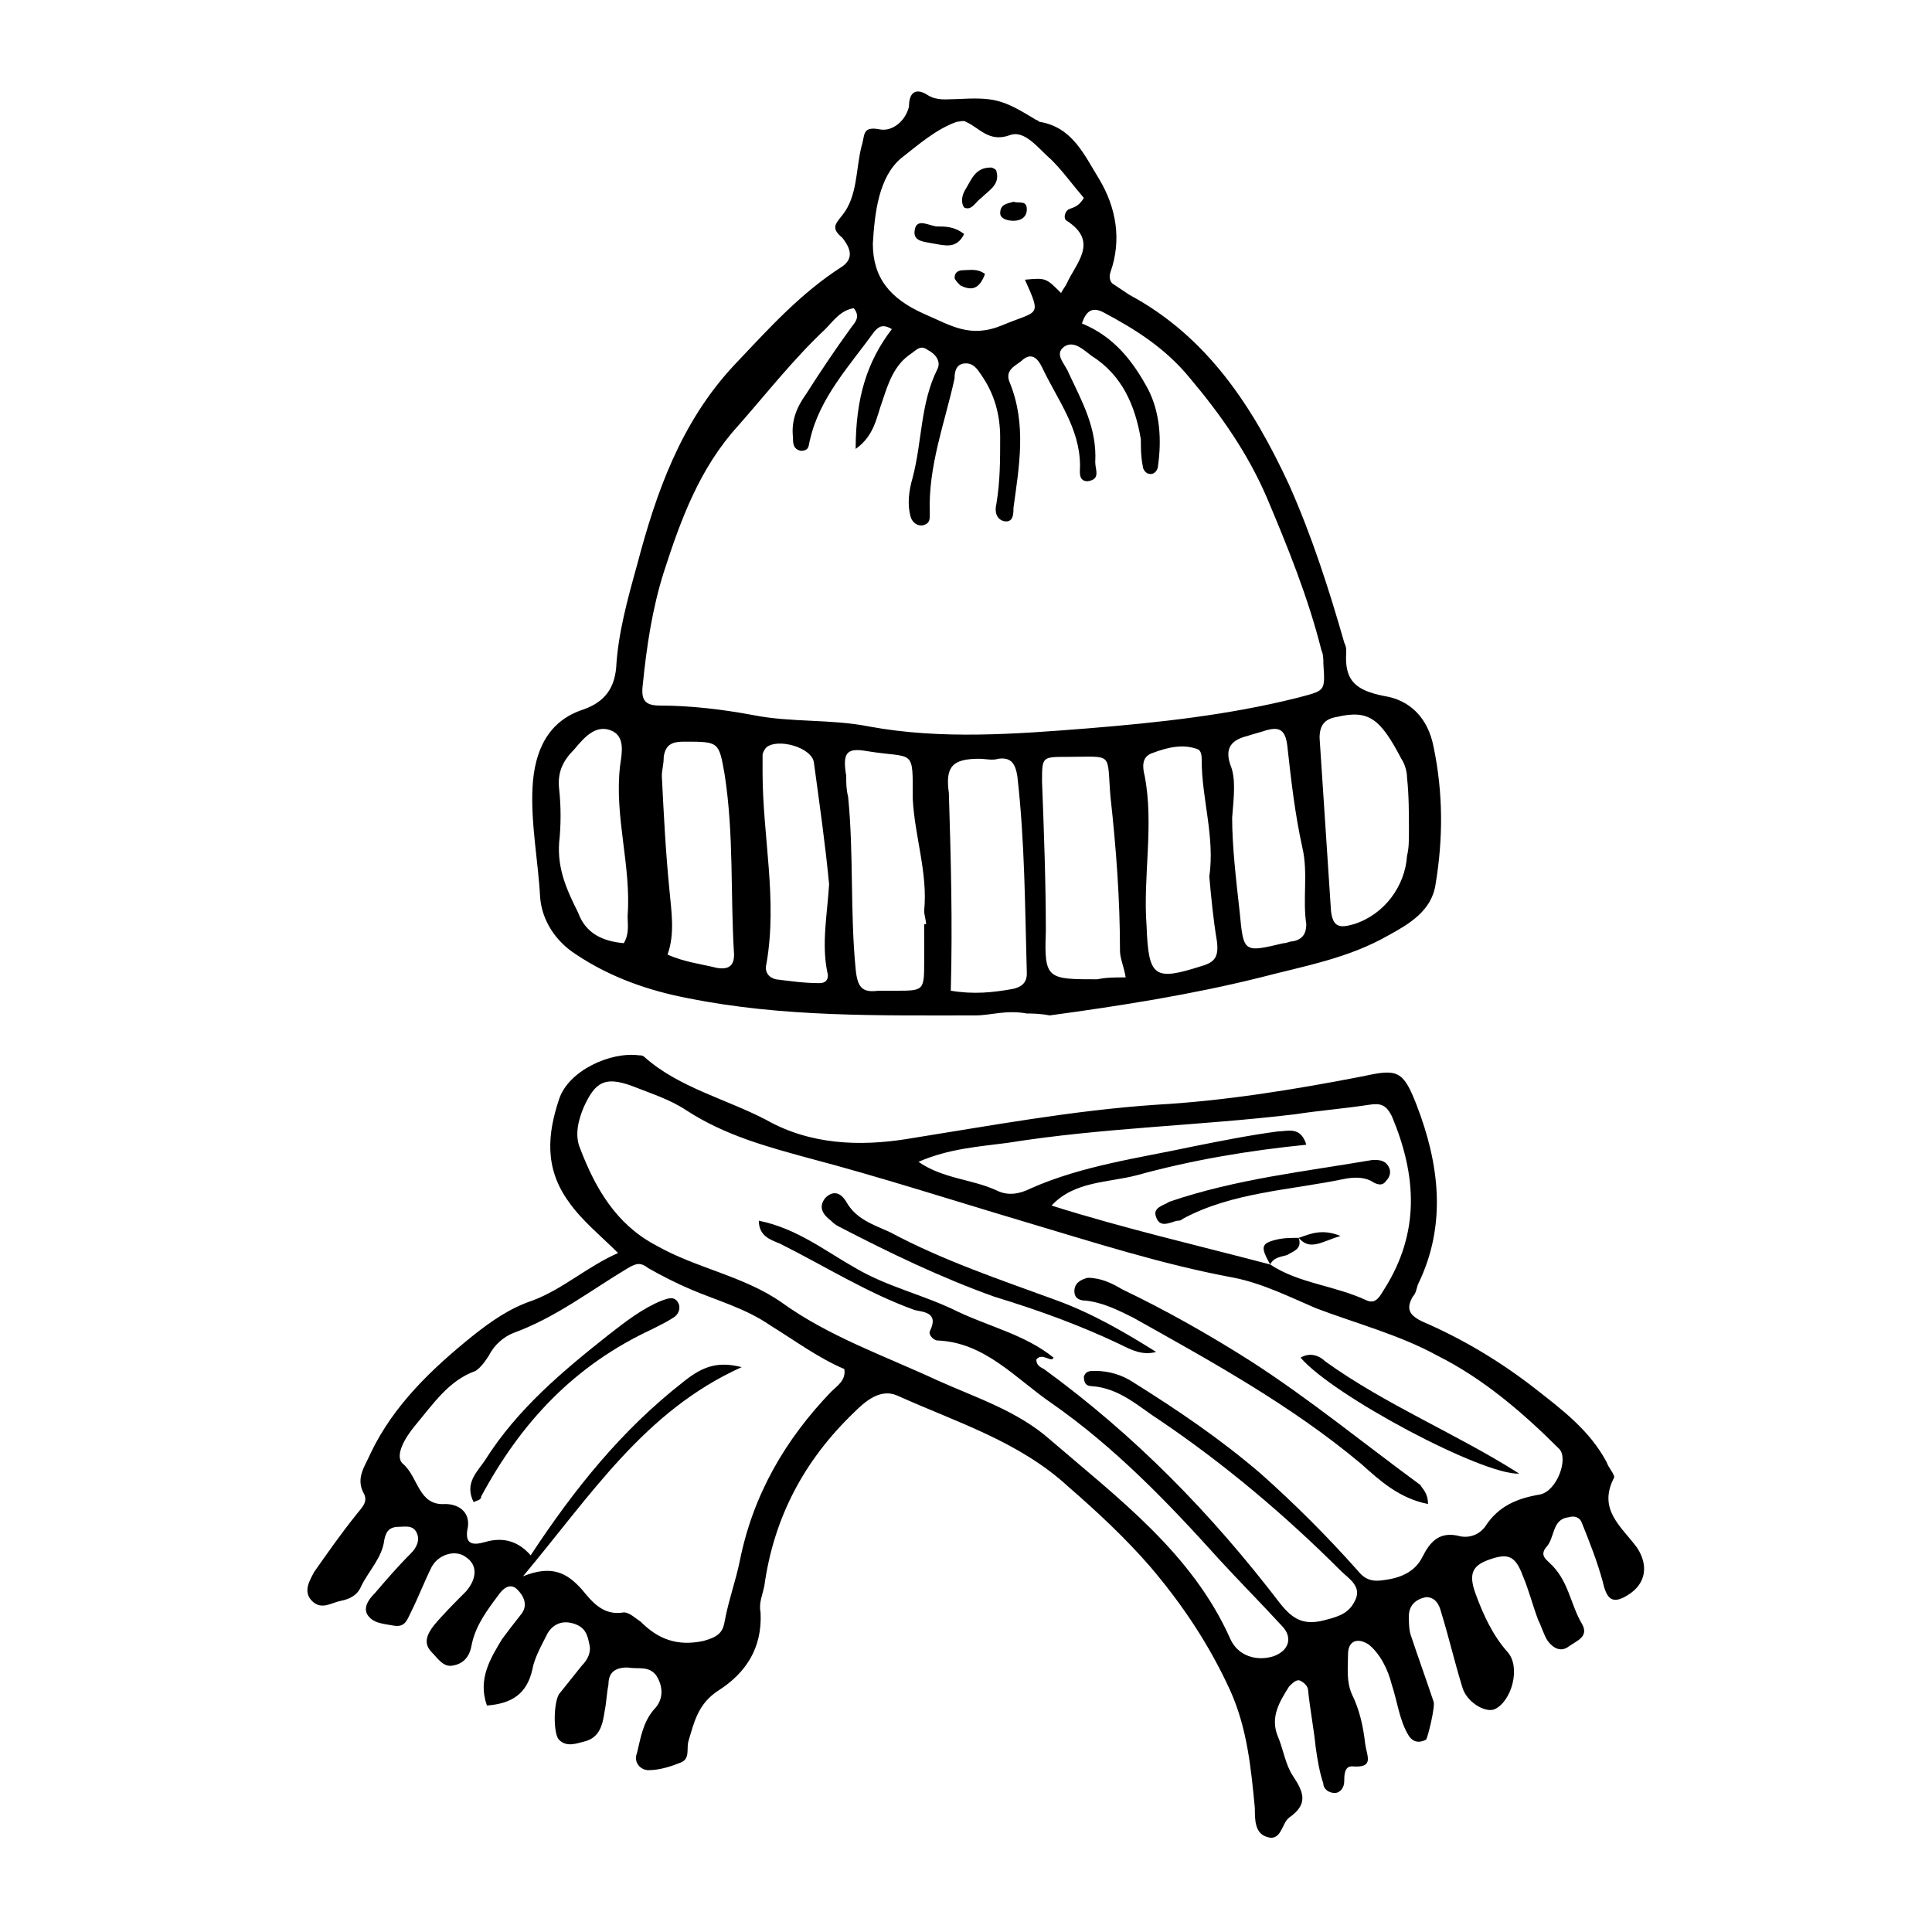 <?xml version="1.0" encoding="UTF-8"?>
<!-- Uploaded to: SVG Repo, www.svgrepo.com, Generator: SVG Repo Mixer Tools -->
<svg fill="#000000" width="800px" height="800px" version="1.1" viewBox="144 144 512 512" xmlns="http://www.w3.org/2000/svg">
 <g>
  <path d="m273.04 595.98c-2.519-7.055 1.008-12.594 4.031-17.633 1.512-2.016 3.023-4.031 5.039-6.551s0.504-5.039-1.008-6.551c-2.016-2.016-4.031 0-5.039 1.512-3.023 4.031-6.047 8.062-7.055 13.098-0.504 3.023-2.016 5.039-5.039 5.543-2.519 0.504-4.031-2.016-5.543-3.527-2.519-2.519-1.008-5.039 0.504-7.055 2.519-3.023 5.543-6.047 8.566-9.07 3.023-3.527 3.023-7.055 0-9.07-2.519-2.016-7.055-1.008-9.07 2.519-2.016 4.031-3.527 8.062-5.543 12.09-1.008 2.016-1.512 4.031-4.535 3.527-2.519-0.504-5.543-0.504-7.055-3.023-1.008-2.016 0.504-4.031 2.016-5.543 3.023-3.527 6.047-7.055 9.574-10.578 1.512-1.512 2.519-3.527 1.512-5.543-1.008-2.016-3.023-1.512-4.535-1.512-2.519 0-3.527 1.008-4.031 3.527-0.504 4.535-4.031 8.062-6.047 12.09-1.008 2.519-3.023 3.527-5.543 4.031-2.519 0.504-5.039 2.519-7.559 0-2.519-2.519-0.504-5.543 0.504-7.559 3.527-5.039 7.055-10.078 11.082-15.113 1.512-2.016 3.527-3.527 2.016-6.047-2.016-4.031 0.504-7.055 2.016-10.578 6.047-12.594 16.121-22.168 26.703-30.73 5.039-4.031 10.078-7.559 16.121-9.574 8.062-3.023 14.609-9.07 22.672-12.594-4.535-4.535-9.574-8.566-13.098-13.602-6.551-9.07-5.543-18.137-2.519-27.207 2.519-7.559 13.602-12.594 21.16-11.586 0.504 0 1.008 0 1.512 0.504 9.07 8.062 21.664 11.082 32.242 16.625 11.586 6.551 24.688 7.055 37.281 5.039 22.168-3.527 43.832-7.559 66-9.07 18.137-1.008 36.777-4.031 54.914-7.559 9.07-2.016 10.578-1.512 14.105 7.559 6.047 15.617 8.062 31.738 0.504 47.359-0.504 1.008-0.504 2.519-1.512 3.527-2.016 3.527-0.504 5.039 2.519 6.551 10.578 4.535 20.656 10.578 29.727 17.633 7.055 5.543 14.609 11.082 19.145 19.648 0.504 1.512 2.016 3.023 2.016 4.031-4.535 8.566 2.016 13.098 6.047 18.641 3.023 4.535 2.519 9.574-2.519 12.594-4.031 2.519-5.543 1.008-6.551-3.527-1.512-5.543-3.527-10.578-5.543-15.617-0.504-1.512-2.016-2.016-3.527-1.512-4.535 0.504-3.527 5.543-6.047 8.062-1.512 2.016 0 3.023 1.008 4.031 5.039 4.535 5.543 11.082 8.566 16.121 2.016 3.527-1.512 4.535-3.527 6.047-2.016 1.512-4.031 0.504-5.543-1.512-1.008-1.512-1.512-3.527-2.519-5.543-1.512-4.031-2.519-8.062-4.031-11.586-2.016-5.543-4.031-6.047-8.566-4.535-4.535 1.512-6.047 3.527-4.031 9.07 2.016 5.543 4.535 11.082 8.566 15.617 3.527 4.031 1.008 13.098-3.527 15.113-2.519 1.008-7.559-2.016-8.566-6.047-2.016-6.551-3.527-13.098-5.543-19.648-0.504-2.016-1.512-4.031-4.031-4.031-2.519 0.504-4.535 2.016-4.535 5.039 0 1.512 0 3.527 0.504 5.039 2.016 6.047 4.031 11.586 6.047 17.633 0.504 1.008-1.512 9.574-2.016 10.078-2.016 1.008-3.527 0.504-4.535-1.008-2.519-4.031-3.023-9.07-4.535-13.602-1.008-4.031-3.023-8.062-6.047-10.578-3.023-2.016-5.543-1.008-5.543 2.519s-0.504 7.055 1.008 10.578c2.016 4.031 3.023 8.566 3.527 13.098 0.504 3.527 2.519 6.551-3.527 6.047-2.016 0-2.016 2.519-2.016 4.031 0 1.512-1.008 3.023-2.519 3.023-1.512 0-3.023-1.008-3.023-2.519-1.008-3.023-1.512-6.047-2.016-9.574-0.504-5.039-1.512-10.078-2.016-15.113 0-1.008-1.008-2.016-2.016-2.519-1.008-0.504-2.016 0.504-3.023 1.512-2.519 4.031-5.039 8.062-3.023 13.098 1.512 3.527 2.016 7.559 4.031 10.578 3.023 4.535 4.031 7.559-1.008 11.082-2.016 1.512-2.016 6.551-6.047 5.039-3.023-1.008-3.023-4.535-3.023-7.559-1.008-10.578-2.016-21.16-6.551-31.234-5.543-12.09-12.594-22.672-21.16-32.746-6.551-7.559-14.105-14.609-21.664-21.16-13.098-12.09-29.727-17.129-45.344-24.184-4.535-2.016-8.566 1.512-11.586 4.535-13.098 12.594-21.16 27.711-23.68 45.848-0.504 2.519-1.512 4.535-1.008 7.055 0.504 9.574-4.031 16.121-11.082 20.656-5.543 3.527-6.551 8.566-8.062 13.602-0.504 2.016 0.504 4.535-2.016 5.543-2.519 1.008-5.543 2.016-8.566 2.016-2.016 0-4.031-2.016-3.023-4.535 1.008-4.031 1.512-8.062 4.535-11.586 2.519-2.519 2.519-6.047 0.504-9.07-2.016-2.519-4.535-1.512-7.559-2.016-3.527 0-5.039 1.512-5.039 4.535-0.504 2.519-0.504 4.535-1.008 7.055-0.504 3.023-1.008 7.055-5.543 8.062-2.016 0.504-4.535 1.512-6.551-0.504-1.512-1.512-1.512-9.574 0-12.09 2.016-2.519 4.031-5.039 6.047-7.559 1.512-1.512 2.519-3.527 2.016-5.543-0.504-2.519-1.008-4.535-4.031-5.543-3.023-1.008-5.543 0-7.055 2.519-1.512 3.023-3.527 6.551-4.031 9.574-1.477 6.547-5.504 9.066-12.055 9.57zm207.57-116.88c7.559 5.039 17.129 5.543 25.695 9.574 2.519 1.008 3.527-1.512 4.535-3.023 9.574-15.113 8.566-30.23 2.016-45.848-1.512-3.023-3.023-3.527-6.047-3.023-6.551 1.008-13.098 1.512-19.648 2.519-25.191 3.023-50.883 3.527-76.074 7.559-7.559 1.008-15.617 1.512-23.68 5.039 6.551 4.535 14.105 4.535 20.656 7.559 3.023 1.512 6.047 1.008 9.07-0.504 13.602-6.047 28.719-8.062 42.824-11.082 7.559-1.512 15.113-3.023 22.672-4.031 2.519 0 6.047-1.512 7.559 3.527-15.113 1.512-30.23 4.031-44.84 8.062-7.559 2.016-16.625 1.512-22.672 8.062 19.141 6.035 38.789 10.57 57.934 15.609zm-61.969 25.188c0 1.512 1.008 2.016 2.016 2.519 24.184 17.633 44.336 38.289 62.473 61.969 3.527 4.535 6.551 6.047 12.09 4.535 4.031-1.008 6.551-2.016 8.062-5.543s-2.016-5.543-4.031-7.559c-14.609-14.609-30.73-28.215-47.863-39.801-5.543-3.527-10.578-8.566-18.137-9.07-1.512 0-2.016-1.008-2.016-2.519 0.504-1.512 1.512-1.512 3.023-1.512 3.527 0 7.055 1.008 10.078 3.023 12.09 7.559 23.176 15.113 33.754 24.184 9.07 8.062 17.633 16.625 25.695 25.695 2.016 2.519 4.031 3.023 7.055 2.519 4.031-0.504 8.062-2.016 10.078-6.047s4.535-7.055 10.078-5.543c2.519 0.504 5.039-0.504 6.551-2.519 3.527-5.543 8.566-7.559 14.609-8.566 4.535-1.008 7.559-9.574 5.039-12.09-9.574-9.574-20.152-18.641-32.242-24.688-10.078-5.543-21.664-8.566-32.242-12.594-7.055-3.023-14.105-6.551-21.664-8.062-19.145-3.527-37.785-9.574-56.426-15.113-18.641-5.543-37.281-11.586-56.426-16.625-11.082-3.023-22.168-6.047-32.242-12.594-4.535-3.023-9.574-4.535-14.609-6.551-7.055-2.519-9.574-1.008-12.594 5.543-1.512 3.527-2.519 7.559-1.008 11.082 4.031 10.578 9.574 20.152 20.152 25.695 10.578 6.047 23.176 8.062 33.25 15.113 12.594 9.07 27.207 14.105 41.312 20.656 10.078 4.535 21.16 8.062 29.727 15.617 18.137 15.617 37.785 30.23 47.863 52.898 2.016 4.535 7.055 6.047 11.586 4.535 4.031-1.512 5.039-5.039 2.016-8.062-5.543-6.047-11.082-11.586-16.625-17.633-13.602-15.113-27.711-29.727-44.336-41.312-9.574-6.551-17.633-16.121-30.23-16.625-1.008 0-2.519-1.512-2.016-2.519 2.519-5.039-2.016-5.039-4.031-5.543-12.594-4.535-23.68-11.586-35.77-17.633-2.519-1.008-5.543-2.016-5.543-6.047 10.078 2.016 17.633 8.062 25.695 12.594 8.566 5.039 18.137 7.055 27.207 11.586 8.566 4.031 17.633 6.047 25.191 12.09-0.52 1.523-3.039-1.496-4.551 0.516zm-136.03 57.438c7.559-3.023 11.586-1.008 15.617 3.527 2.519 3.023 5.543 7.055 11.082 6.047 1.512 0 3.023 1.512 4.535 2.519 4.535 4.535 9.574 6.551 16.625 5.039 3.527-1.008 5.039-2.016 5.543-5.039 1.008-5.543 3.023-11.082 4.031-16.121 3.527-17.633 12.09-32.242 24.184-44.84 1.512-1.512 4.031-3.023 3.527-6.047-7.055-3.023-13.098-7.559-19.648-11.586-6.551-4.535-14.105-6.551-21.16-9.574-3.527-1.512-7.559-3.527-11.082-5.543-2.016-1.512-3.023-1.512-5.543 0-10.078 6.047-19.145 13.098-30.23 17.129-2.519 1.008-5.039 3.023-6.551 6.047-1.008 1.512-2.016 3.023-3.527 4.031-7.051 2.516-11.078 8.562-16.117 14.609-2.519 3.023-5.543 8.062-3.023 10.078 4.031 3.527 4.031 11.082 11.082 10.578 3.527 0 6.551 2.016 6.047 6.047-1.008 4.535 1.008 5.039 4.535 4.031 5.039-1.512 9.07 0 12.09 3.527 11.586-17.633 24.184-33.25 40.305-45.848 5.543-4.535 9.574-5.543 15.617-4.031-25.691 11.586-39.801 33.754-57.938 55.418z"/>
  <path d="m416.12 412.59c-5.543-1.008-9.574 0.504-13.602 0.504-25.695 0-50.883 0.504-76.074-4.535-10.578-2.016-20.656-5.543-29.727-11.586-5.543-3.527-9.07-9.07-9.574-15.113-0.504-9.574-2.519-19.648-2.016-29.223s4.031-17.633 13.602-20.656c5.543-2.016 8.062-5.543 8.566-11.082 0.504-9.07 3.023-18.137 5.543-27.207 5.039-19.145 11.586-37.785 25.695-52.898 9.07-9.574 17.633-19.145 28.719-26.199 3.527-2.519 1.512-5.543 0-7.559-3.023-2.519-2.016-3.527 0-6.047 4.031-5.039 3.527-12.09 5.039-18.137 1.008-3.023 0-5.543 5.039-4.535 3.023 0.504 6.551-2.016 7.559-6.047-0.008-4.027 2.008-5.035 5.031-3.019 2.519 1.512 5.039 1.008 7.559 1.008 10.078-0.504 12.09 0 21.16 5.543 0.504 0 0.504 0.504 1.008 0.504 8.566 1.512 11.586 8.566 15.617 15.113 4.535 7.559 6.047 16.121 3.023 24.688-0.504 1.512 0 2.519 0.504 3.023 1.512 1.008 3.023 2.016 4.535 3.023 20.656 11.082 32.746 29.727 42.32 50.383 6.047 13.602 10.578 27.711 14.609 41.816 0.504 1.008 0.504 1.512 0.504 2.519-0.504 7.559 2.519 10.078 10.078 11.586 6.551 1.008 11.586 5.543 13.098 13.602 2.519 12.09 2.519 24.184 0.504 36.273-1.008 7.055-7.055 10.578-12.594 13.602-10.578 6.047-22.168 8.062-33.754 11.082-18.137 4.535-37.281 7.559-55.922 10.078-2.523-0.504-5.043-0.504-6.051-0.504zm-35.77-181.37c-2.519-1.512-3.527-0.504-4.535 0.504-6.551 9.07-14.609 17.633-17.129 28.719-0.504 1.512 0 3.023-2.519 3.023-2.016-0.504-2.016-2.016-2.016-3.527-0.504-4.535 1.008-8.062 3.527-11.586 3.527-5.543 7.559-11.586 11.586-17.129 1.008-1.512 3.023-3.023 1.008-5.543-3.527 0.504-5.543 3.527-7.559 5.543-8.566 8.062-15.617 17.129-23.176 25.695-10.078 11.082-15.113 24.688-19.648 38.793-3.023 9.574-4.535 19.648-5.543 29.727-0.504 4.031 0.504 5.543 4.535 5.543 8.062 0 16.625 1.008 24.688 2.519 10.078 2.016 20.656 1.008 30.73 3.023 19.145 3.527 38.793 2.016 57.938 0.504 18.641-1.512 37.281-3.527 55.418-8.062 7.559-2.016 7.559-1.512 7.055-9.07 0-1.008 0-2.519-0.504-3.527-3.527-14.105-9.07-27.711-14.609-40.809-5.039-11.586-12.09-21.664-20.152-31.234-6.551-8.062-14.609-13.098-23.176-17.633-3.023-1.512-4.535 0-5.543 3.023 8.566 3.527 13.602 10.078 17.633 17.633 3.023 6.047 3.527 13.098 2.519 20.152 0 1.008-1.008 2.519-2.519 2.016-0.504 0-1.512-1.008-1.512-2.016-0.504-2.519-0.504-4.535-0.504-7.055-1.512-9.07-5.039-17.129-13.098-22.168-2.016-1.512-4.535-4.031-7.055-2.519-3.023 2.016 0 4.535 1.008 7.055 3.527 7.559 7.559 14.609 7.055 23.68 0 2.016 1.512 4.535-2.016 5.039-2.519 0-2.016-2.519-2.016-4.031 0-10.078-6.047-17.633-10.078-26.199-1.008-2.016-2.519-4.031-5.039-2.016-1.512 1.512-5.039 2.519-3.527 6.047 4.535 11.082 2.519 22.168 1.008 33.25 0 1.512 0 4.031-2.519 3.527-2.016-0.504-2.519-2.519-2.016-4.535 1.008-6.047 1.008-11.586 1.008-17.633 0-6.047-1.512-11.586-5.039-16.625-1.008-1.512-2.016-3.023-4.031-3.023-2.519 0-3.023 2.016-3.023 4.031-2.519 11.586-7.055 23.176-6.551 35.77 0 1.512 0 2.519-1.512 3.023-1.512 0.504-3.023-0.504-3.527-2.016-1.008-3.527-0.504-7.055 0.504-10.578 2.519-9.574 2.016-19.648 6.551-28.719 1.008-2.016-0.504-4.031-2.519-5.039-2.016-1.512-3.023 0-4.535 1.008-4.535 3.023-6.047 8.062-7.559 12.594-1.512 4.031-2.016 9.07-7.055 12.594 0.016-13.605 3.039-23.18 9.59-31.742zm50.883-34.762c-3.023-3.527-5.543-7.055-8.566-10.078-3.523-3.023-7.051-8.059-11.082-6.551-5.543 2.016-8.062-2.016-11.586-3.527-0.504-0.504-2.016 0-2.519 0-5.543 2.016-10.078 6.047-14.609 9.574-6.047 5.039-7.055 14.609-7.559 22.672 0 9.07 4.535 14.609 13.602 18.641 7.055 3.023 12.09 6.551 20.656 3.023 9.574-4.031 10.578-2.016 6.047-12.09 5.543-0.504 5.543-0.504 9.574 3.527 0.504-1.008 1.008-1.512 1.512-2.519 2.519-5.543 8.566-11.082 0-16.625-1.008-0.504-0.504-2.519 0.504-3.023 1.004-0.508 2.516-0.508 4.027-3.023zm-35.266 210.09c6.047 1.008 11.082 0.504 16.625-0.504 2.016-0.504 3.527-1.512 3.527-4.031-0.504-17.633-0.504-34.762-2.519-52.395-0.504-3.023-1.512-5.039-5.039-4.535-1.512 0.504-3.527 0-5.039 0-7.055 0-9.07 2.016-8.062 9.07 0.508 16.625 1.012 34.258 0.508 52.395zm-7.055-17.633h0.504c0-1.008-0.504-2.519-0.504-3.527 1.008-10.078-2.519-19.648-3.023-29.727 0-13.602 0.504-10.578-12.09-12.594-5.543-1.008-6.551 0.504-5.543 6.551 0 2.016 0 3.527 0.504 5.543 1.512 15.113 0.504 30.73 2.016 45.848 0.504 5.039 2.016 6.047 6.047 5.543h4.535c7.559 0 7.559 0 7.559-8.062-0.004-3.527-0.004-6.551-0.004-9.574zm53.406 14.105c-0.504-3.023-1.512-5.039-1.512-7.055 0-13.602-1.008-27.207-2.519-40.809-1.008-12.09 1.008-10.578-11.586-10.578-6.551 0-6.551 0-6.551 6.551 0.504 13.098 1.008 26.703 1.008 39.801-0.504 12.594 0.504 12.594 13.602 12.594 2.519-0.504 4.535-0.504 7.559-0.504zm75.066-38.793c0-4.535 0-9.574-0.504-14.105 0-1.512-0.504-3.527-1.512-5.039-5.543-10.578-8.566-13.098-17.129-11.082-3.023 0.504-4.535 2.016-4.535 5.543 1.008 15.113 2.016 30.73 3.023 45.848 0.504 4.535 2.519 4.535 6.047 3.527 8.062-2.519 13.602-10.078 14.105-18.137 0.504-2.019 0.504-4.035 0.504-6.555zm-52.902 12.094c1.512-10.578-2.016-20.656-2.016-30.73 0-1.008 0-2.519-1.008-3.023-4.031-1.512-8.062-0.504-12.09 1.008-3.023 1.008-2.519 4.031-2.016 6.047 2.519 13.098-0.504 26.703 0.504 39.801 0.504 13.602 2.016 14.609 14.609 10.578 3.527-1.008 4.535-2.519 4.031-6.551-1.008-6.047-1.512-11.586-2.016-17.129zm-143.58 20.656c4.535 2.016 9.07 2.519 13.098 3.527 3.023 0.504 4.535-0.504 4.535-3.527-1.008-16.121 0-31.738-2.519-47.863-1.512-8.566-1.512-8.566-10.578-8.566-3.023 0-5.039 0.504-5.543 4.031 0 2.016-0.504 3.527-0.504 5.039 0.504 10.078 1.008 20.152 2.016 30.23 0.5 5.539 1.508 11.586-0.504 17.129zm149.63-36.273c0 7.559 1.008 16.121 2.016 25.191 1.008 10.578 1.008 10.578 11.586 8.062 1.008 0 1.512-0.504 2.519-0.504 2.519-0.504 3.527-2.016 3.527-4.535-1.008-6.551 0.504-13.602-1.008-20.152-2.016-9.07-3.023-18.137-4.031-27.207-0.504-4.031-2.016-5.039-5.543-4.031-1.512 0.504-3.527 1.008-5.039 1.512-4.031 1.008-6.047 3.023-4.535 7.559 1.516 3.523 1.012 8.059 0.508 14.105zm-106.81 17.633c-1.008-10.578-2.519-21.16-4.031-32.242-0.504-4.031-9.574-6.551-12.594-4.031-0.504 0.504-1.008 1.512-1.008 2.016v4.535c0 17.129 4.031 33.754 1.008 50.883-0.504 2.016 0.504 3.527 2.519 4.031 4.031 0.504 7.559 1.008 11.586 1.008 2.016 0 2.519-1.512 2.016-3.023-1.508-7.559 0-15.117 0.504-23.176zm-54.41 15.617c1.512-2.519 1.008-5.039 1.008-7.055 1.008-13.602-3.527-26.199-2.016-39.801 0.504-3.527 1.512-8.062-2.519-9.574-4.031-1.512-7.055 2.016-9.574 5.039-3.023 3.023-4.535 6.047-4.031 10.578 0.504 4.535 0.504 9.574 0 14.105-0.504 7.055 2.016 12.594 5.039 18.641 2.019 5.547 6.551 7.562 12.094 8.066z"/>
  <path d="m522.43 542.58c-7.559-1.512-12.594-6.047-17.633-10.578-18.641-15.617-39.801-27.207-60.457-38.793-4.031-2.016-8.062-4.031-12.594-4.535-1.512 0-3.023-0.504-3.023-2.519s1.512-3.023 3.527-3.527c3.527 0 6.551 1.512 9.07 3.023 11.586 5.543 23.176 12.09 34.258 19.145 15.617 10.078 29.727 21.664 44.84 32.746 0.5 1.008 2.012 2.016 2.012 5.039z"/>
  <path d="m450.38 502.27c-3.527 1.008-6.551-0.504-9.574-2.016-10.578-5.039-21.664-9.07-33.25-12.594-14.105-5.039-27.711-11.586-41.312-18.641-1.008-0.504-1.512-1.008-2.016-1.512-2.016-1.512-3.527-3.527-1.512-6.047 2.016-2.016 4.031-1.512 5.543 1.008 2.519 4.535 7.055 6.047 11.586 8.062 14.105 7.559 29.223 12.594 44.336 18.137 9.574 3.523 18.141 8.562 26.199 13.602z"/>
  <path d="m488.67 503.79c2.519-1.512 5.039-0.504 6.551 1.008 16.121 11.586 34.762 19.145 51.387 29.727-9.57 0.5-49.371-20.66-57.938-30.734z"/>
  <path d="m269.51 542.07c-2.519-5.039 1.008-8.062 3.023-11.082 8.566-13.602 20.656-23.68 32.746-33.25 4.535-3.527 9.07-7.055 14.105-9.07 1.512-0.504 3.527-1.512 4.535 1.008 0.504 1.512-0.504 3.023-1.512 3.527-1.512 1.008-3.527 2.016-5.543 3.023-20.656 9.574-34.762 24.688-45.344 44.336 0.004 1.004-1.004 1.004-2.012 1.508z"/>
  <path d="m507.81 451.39c1.512 0 3.023 0 4.031 1.512 1.008 1.512 0.504 3.023-0.504 4.031-1.008 1.512-2.519 1.008-4.031 0-2.016-1.008-4.535-1.008-7.055-0.504-14.609 3.023-29.727 3.527-42.824 10.578-0.504 0.504-1.008 0.504-1.512 0.504-2.016 0.504-4.535 2.016-5.543-1.008-1.008-2.519 2.016-3.023 3.527-4.031 17.637-6.043 36.277-8.059 53.91-11.082z"/>
  <path d="m480.61 479.1c-2.519-4.535-2.519-5.543 1.512-6.551 2.016-0.504 4.031-0.504 6.047-0.504 1.008 3.023-1.512 3.527-3.023 4.535-1.512 0.504-3.527 0.504-4.535 2.519z"/>
  <path d="m488.16 472.04c3.023-1.008 6.047-2.519 11.082-0.504-5.035 1.512-8.059 4.031-11.082 0.504z"/>
  <path d="m399.5 206.03c-2.016 4.031-5.039 3.023-8.062 2.519-2.519-0.504-5.543-0.504-5.039-3.527 0.504-3.527 4.031-1.008 6.047-1.008s4.535 0 7.055 2.016z"/>
  <path d="m399.5 198.98c-1.008-1.512-0.504-3.527 0.504-5.039 1.512-2.519 2.519-5.543 6.551-5.543 0.504 0 1.512 0.504 1.512 1.008 1.008 3.527-2.016 5.039-4.031 7.055-1.516 1.012-2.519 3.527-4.535 2.519z"/>
  <path d="m412.59 197.47c1.512 0.504 3.527-0.504 3.527 2.016 0 2.016-1.512 3.023-3.527 3.023-1.512 0-3.527-0.504-3.527-2.016 0-2.519 2.016-2.519 3.527-3.023z"/>
  <path d="m405.04 216.61c-1.512 4.031-3.527 4.535-6.551 3.023-0.504-0.504-1.512-1.512-1.512-2.016 0-1.512 1.008-2.016 2.519-2.016 1.516 0 3.527-0.504 5.543 1.008z"/>
 </g>
</svg>